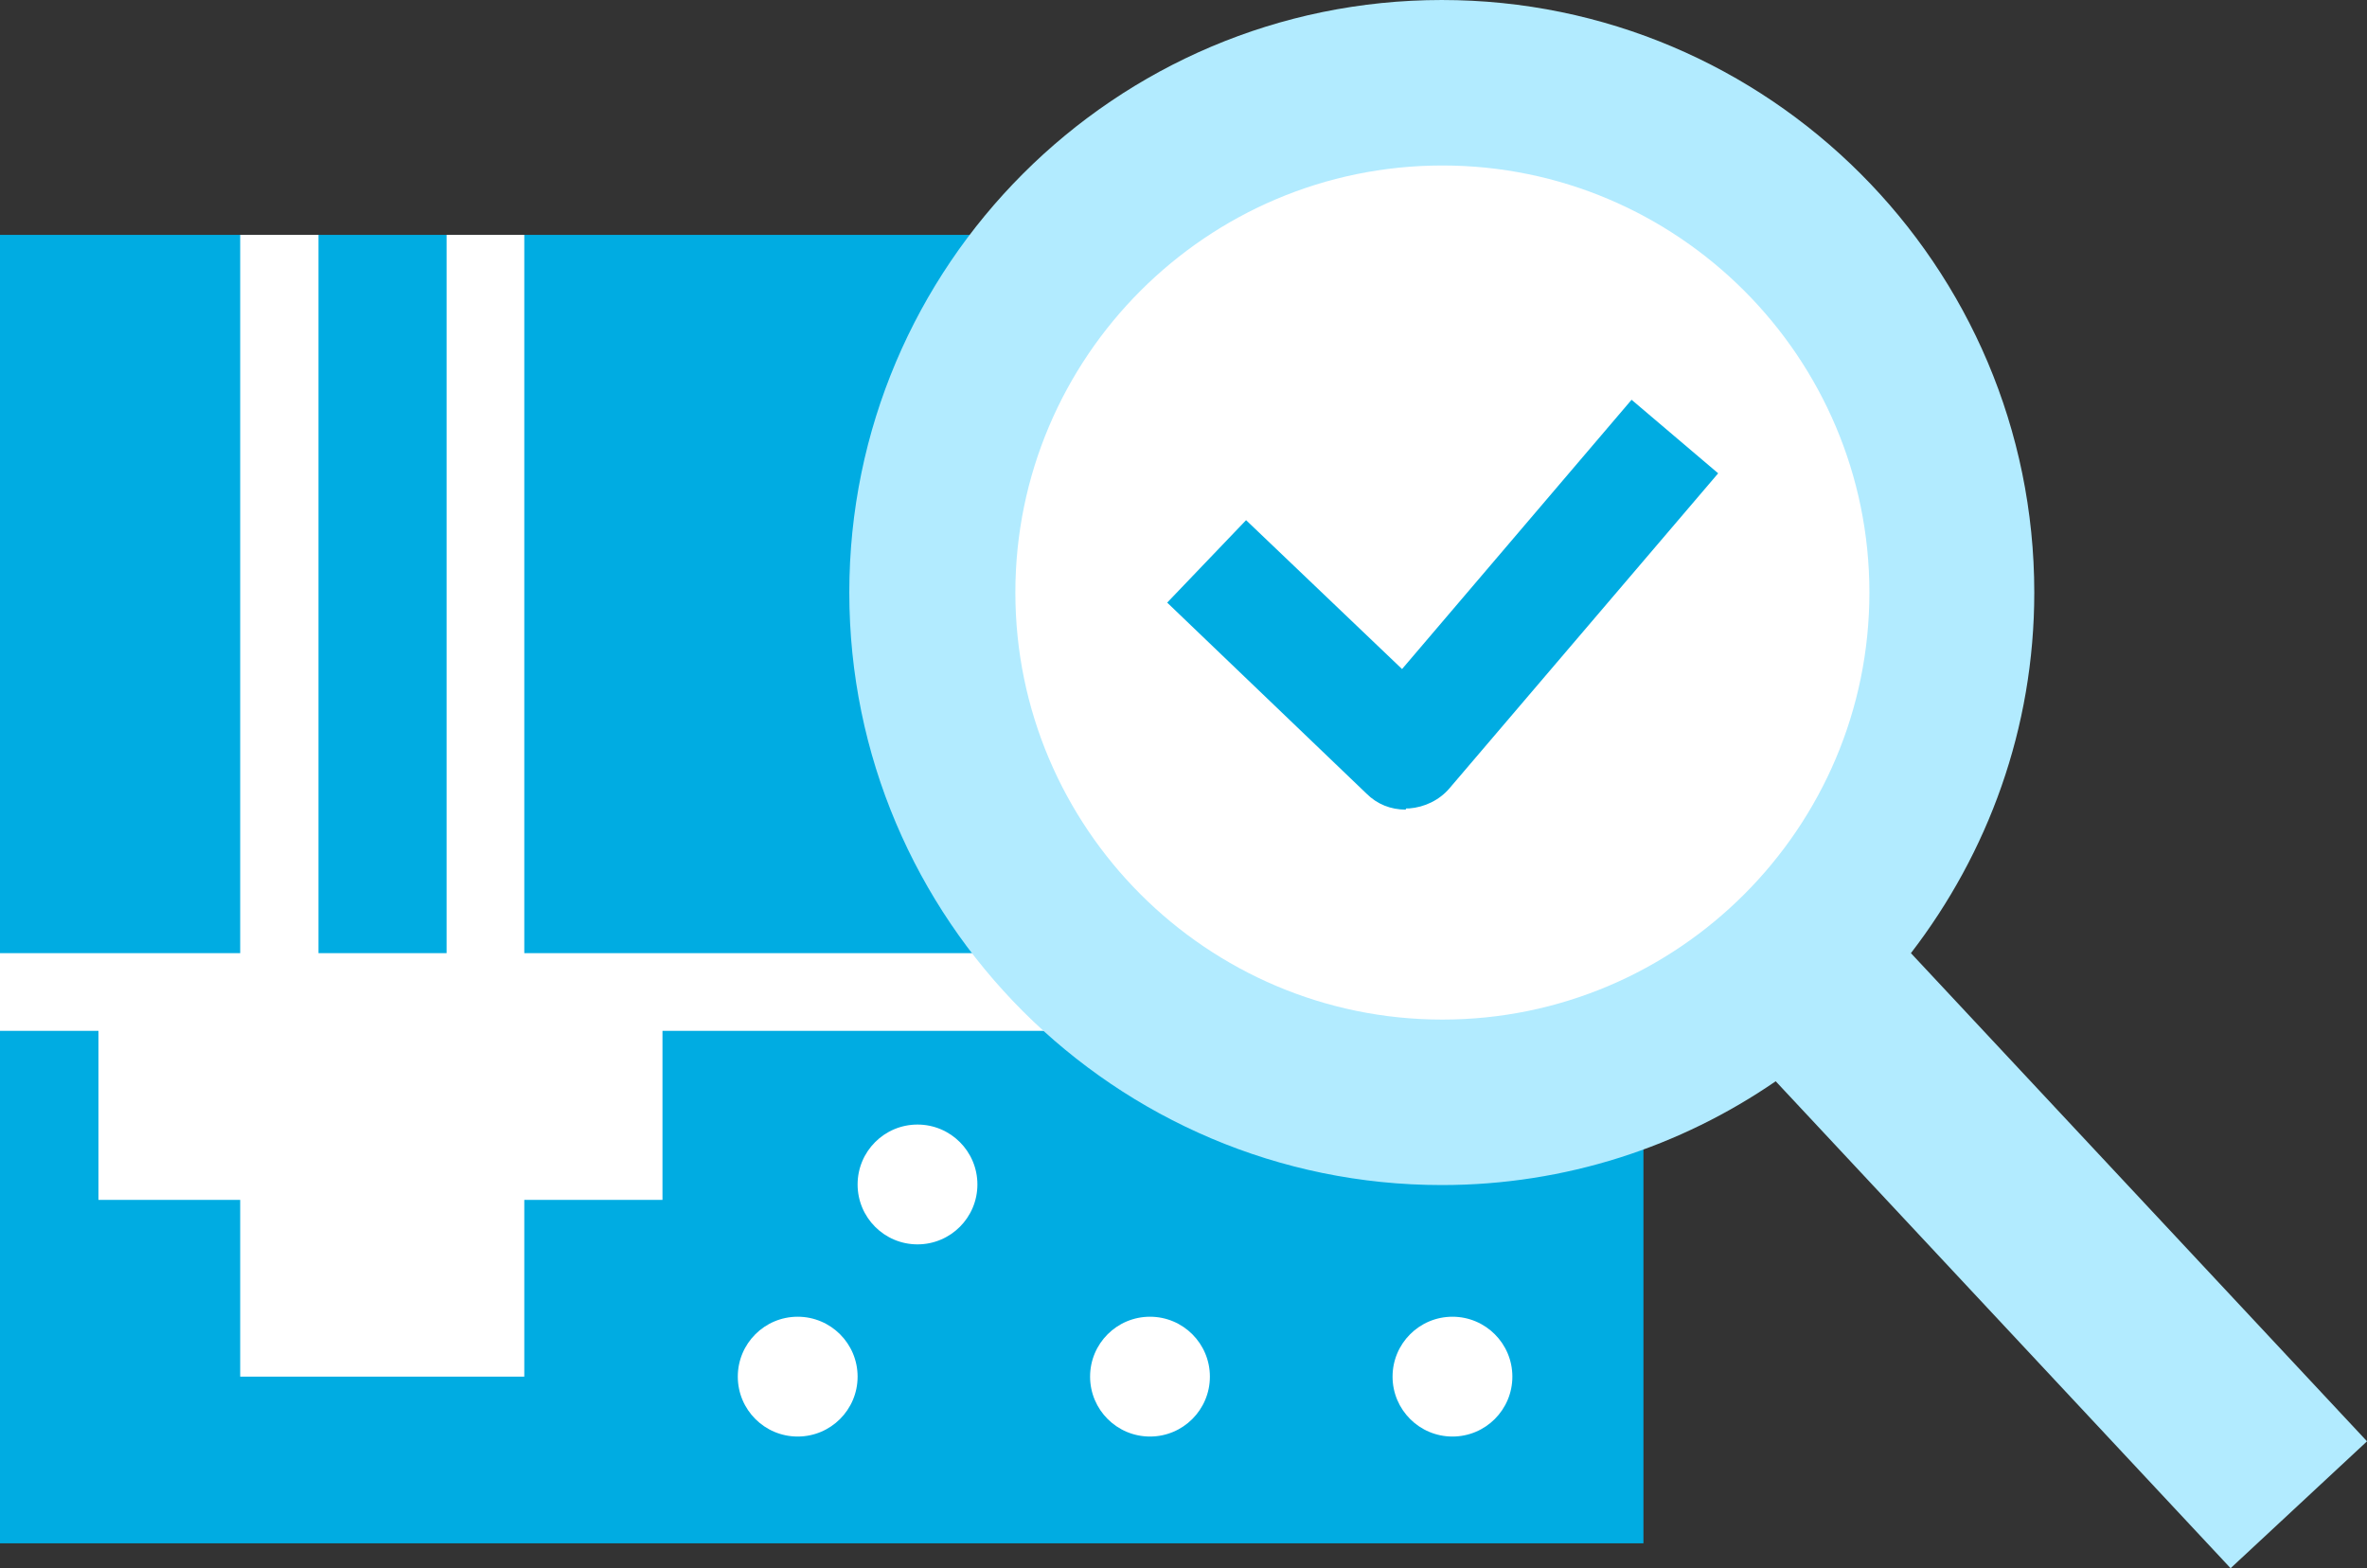 <?xml version="1.0" encoding="UTF-8"?> <svg xmlns="http://www.w3.org/2000/svg" id="_Слой_2" data-name="Слой_2" viewBox="0 0 39.91 26.44"><rect x="0" y="0" width="39.91" height="26.44" fill="#333333" stroke="none"/><defs><style> .cls-1 { fill: #b2ebff; } .cls-2 { fill: #fff; } .cls-3 { fill: #00ace2; } </style></defs><g id="_Слой_1-2" data-name="_Слой_1"><rect class="cls-3" y="3.96" width="27.71" height="22.06"></rect><polygon class="cls-2" points="8.84 16.07 8.84 3.96 7.53 3.96 7.53 16.07 5.37 16.07 5.37 3.96 4.05 3.96 4.05 16.07 0 16.07 0 17.38 1.66 17.38 1.66 20.23 4.05 20.23 4.05 23.21 8.84 23.21 8.84 20.23 11.17 20.23 11.17 17.38 29.95 17.38 29.95 16.07 8.84 16.07"></polygon><path class="cls-1" d="M39.91,24.3l-7.69-8.23c1.3-1.69,2.08-3.79,2.08-6.08,0-5.51-4.48-9.99-9.99-9.99s-9.99,4.48-9.99,9.99,4.48,9.99,9.99,9.99c2.09,0,4.03-.65,5.63-1.75l7.67,8.21,2.29-2.13Z"></path><path class="cls-2" d="M24.32,2.79c-3.97,0-7.2,3.23-7.2,7.2s3.23,7.2,7.2,7.2,7.2-3.23,7.2-7.2-3.23-7.2-7.2-7.2Z"></path><path class="cls-3" d="M23.7,13.65c-.25,0-.48-.09-.66-.27l-3.36-3.22,1.33-1.39,2.63,2.51,3.87-4.54,1.46,1.24-4.53,5.31c-.17.2-.42.32-.68.34-.02,0-.03,0-.05,0Z"></path><circle class="cls-2" cx="13.45" cy="23.21" r="1.01"></circle><circle class="cls-2" cx="15.47" cy="19.97" r="1.01"></circle><circle class="cls-2" cx="19.39" cy="23.21" r="1.01"></circle><circle class="cls-2" cx="24.49" cy="23.21" r="1.01"></circle></g></svg> 